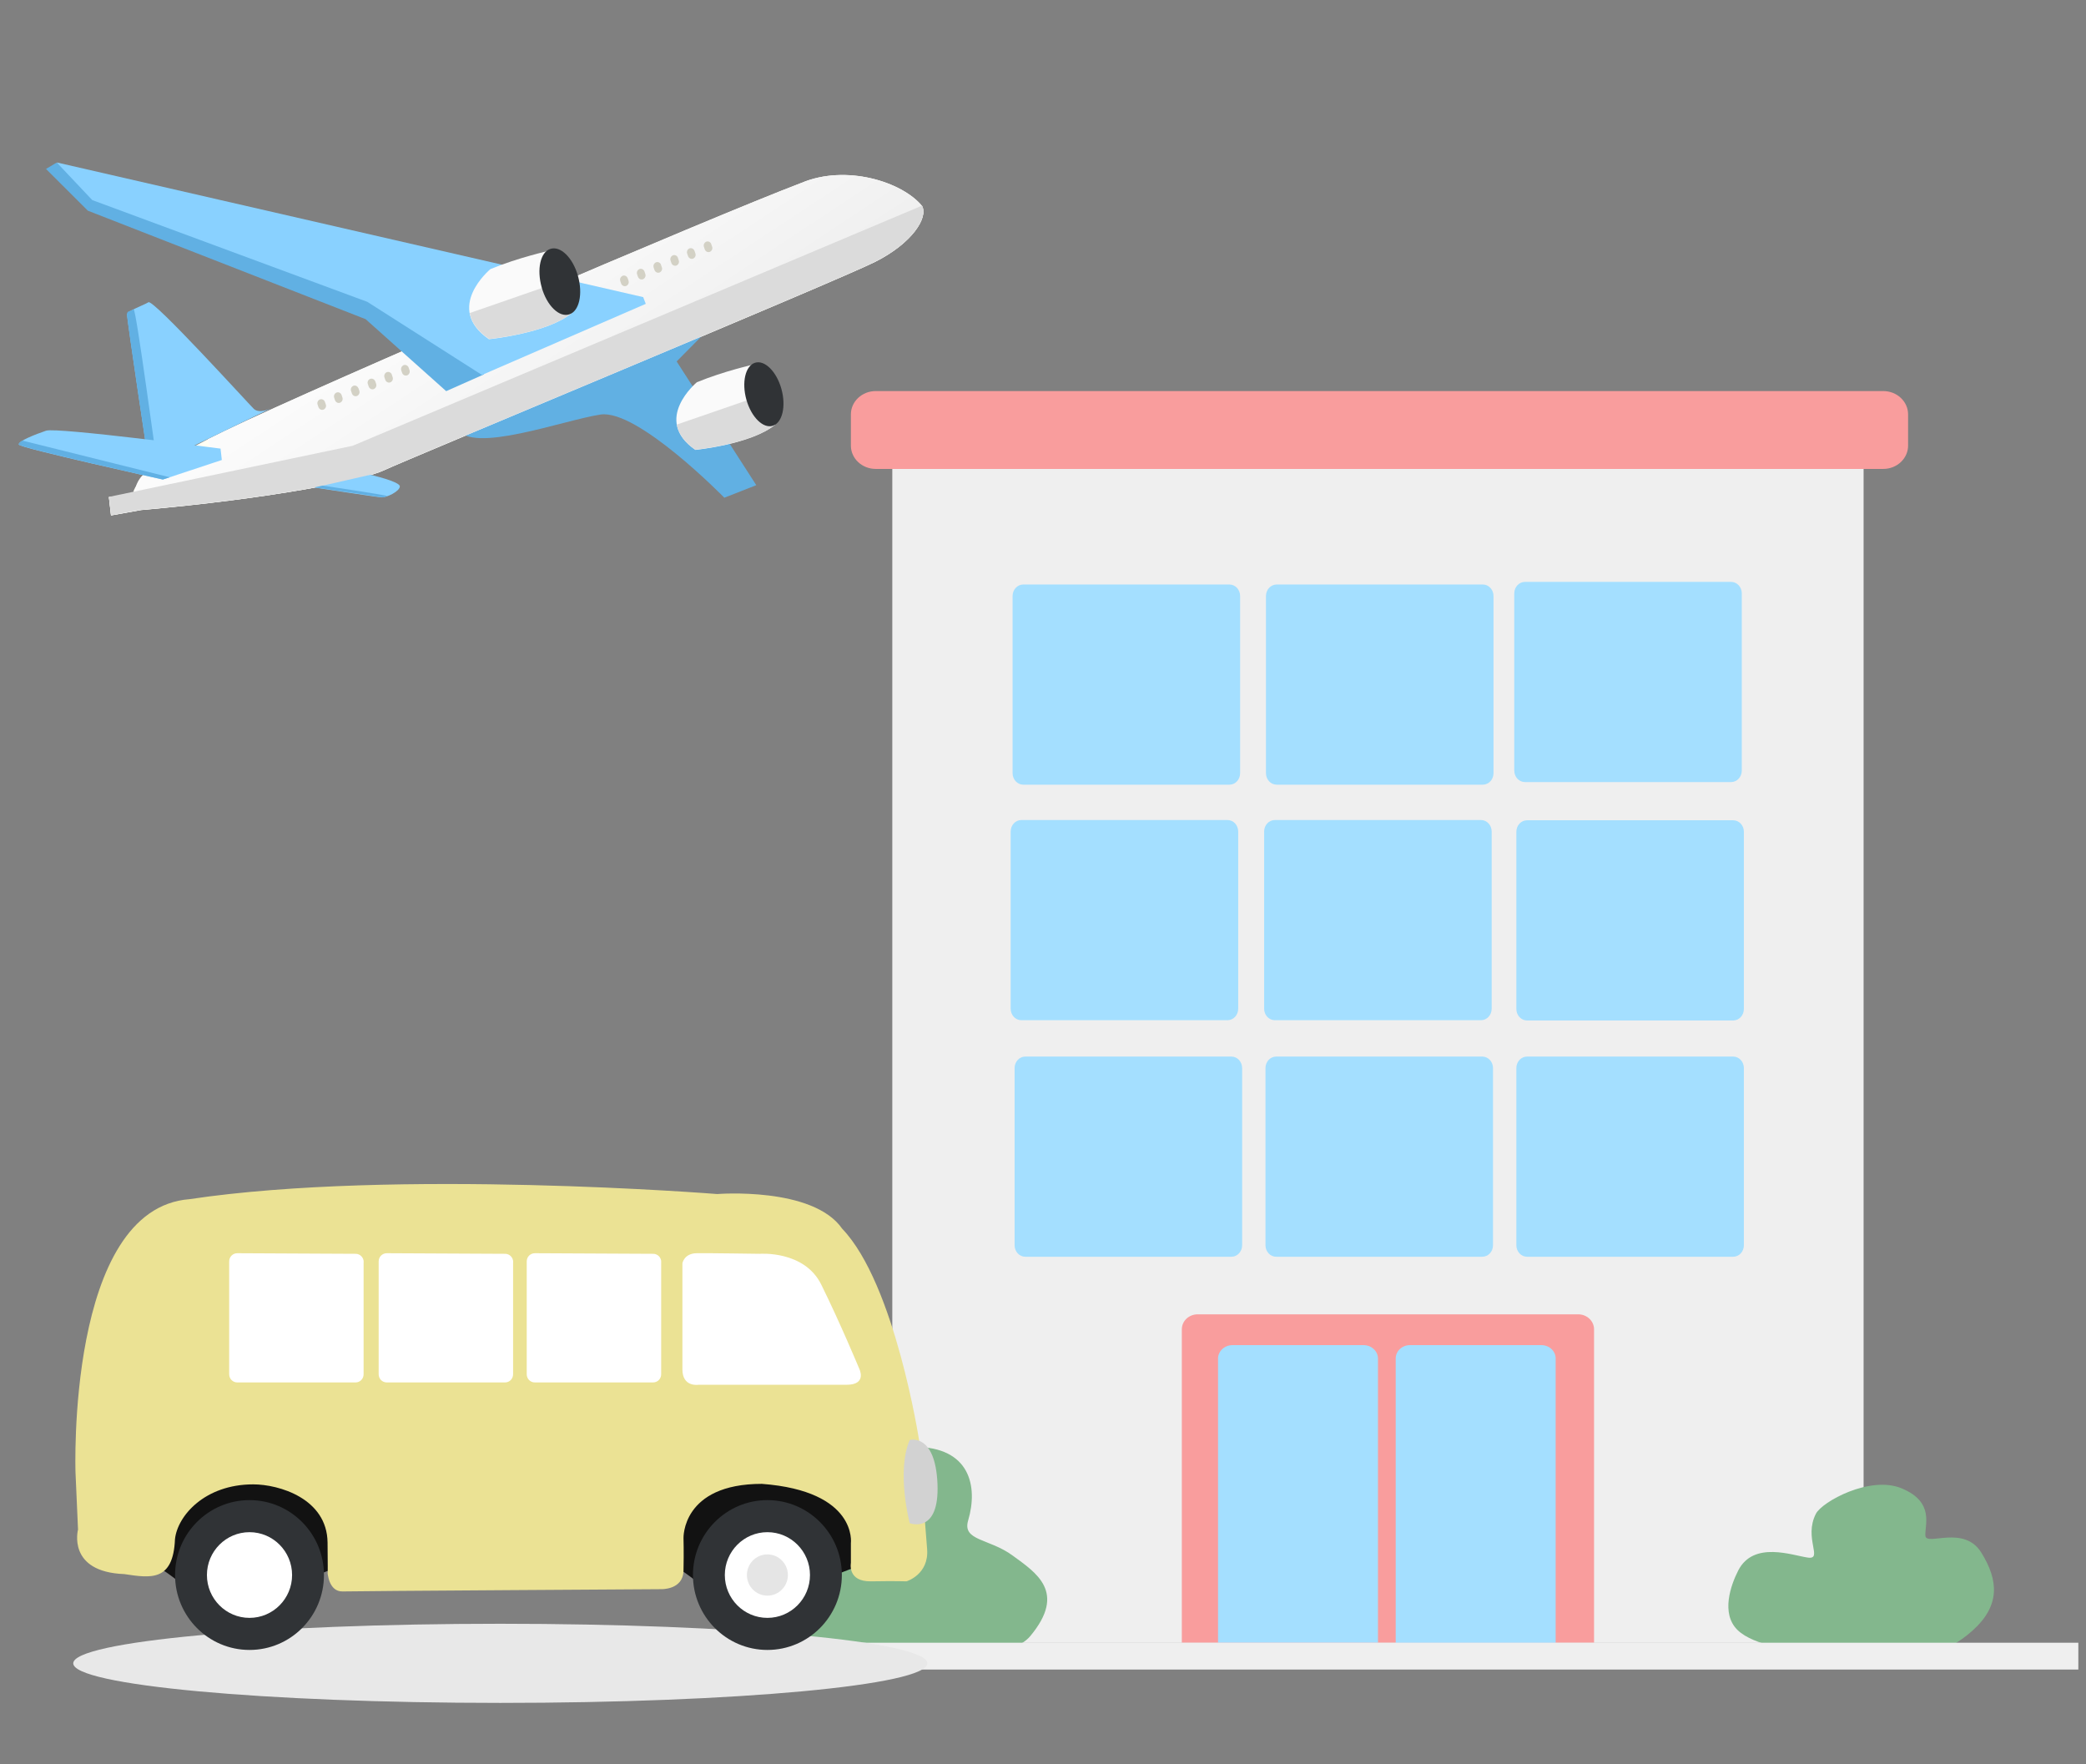 <svg width="136" height="115" viewBox="0 0 136 115" fill="none" xmlns="http://www.w3.org/2000/svg">
<rect x="0" y="0" width="136" height="115" fill="#808080" stroke="none"/>
<g clip-path="url(#clip0_1378_11887)">
<path d="M121.5 28.656H58.175V107.105H121.5V28.656Z" fill="#EFEFEF"/>
<path d="M122.782 25.495H57.095C56.2 25.495 55.475 26.175 55.475 27.015V29.051C55.475 29.89 56.2 30.571 57.095 30.571H122.782C123.676 30.571 124.401 29.89 124.401 29.051V27.015C124.401 26.175 123.676 25.495 122.782 25.495Z" fill="#F99D9D"/>
<path d="M103.927 107.1V86.663C103.927 86.125 103.464 85.686 102.897 85.686H78.082C77.509 85.686 77.051 86.125 77.051 86.663V107.1" fill="#F99D9D"/>
<path d="M101.424 107.105V88.561C101.424 88.084 101.01 87.694 100.497 87.694H91.923C91.411 87.694 90.996 88.084 90.996 88.561V107.105" fill="#A4DFFF"/>
<path d="M89.84 107.094V88.572C89.84 88.09 89.42 87.694 88.902 87.694H80.35C79.832 87.694 79.412 88.09 79.412 88.572V107.094" fill="#A4DFFF"/>
<path d="M80.285 68.882H66.847C66.459 68.882 66.148 69.217 66.148 69.634V81.18C66.148 81.597 66.459 81.932 66.847 81.932H80.285C80.672 81.932 80.983 81.597 80.983 81.18V69.634C80.983 69.217 80.672 68.882 80.285 68.882Z" fill="#A4DFFF"/>
<path d="M96.641 68.882H83.203C82.816 68.882 82.505 69.217 82.505 69.634V81.18C82.505 81.597 82.816 81.932 83.203 81.932H96.641C97.028 81.932 97.339 81.597 97.339 81.18V69.634C97.339 69.217 97.028 68.882 96.641 68.882Z" fill="#A4DFFF"/>
<path d="M112.997 68.882H99.559C99.172 68.882 98.861 69.217 98.861 69.634V81.18C98.861 81.597 99.172 81.932 99.559 81.932H112.997C113.385 81.932 113.695 81.597 113.695 81.18V69.634C113.695 69.217 113.385 68.882 112.997 68.882Z" fill="#A4DFFF"/>
<path d="M112.997 53.477H99.559C99.172 53.477 98.861 53.812 98.861 54.229V65.776C98.861 66.193 99.172 66.528 99.559 66.528H112.997C113.385 66.528 113.695 66.193 113.695 65.776V54.229C113.695 53.812 113.385 53.477 112.997 53.477Z" fill="#A4DFFF"/>
<path d="M96.554 53.461H83.115C82.728 53.461 82.417 53.796 82.417 54.213V65.759C82.417 66.176 82.728 66.511 83.115 66.511H96.554C96.941 66.511 97.252 66.176 97.252 65.759V54.213C97.252 53.796 96.941 53.461 96.554 53.461Z" fill="#A4DFFF"/>
<path d="M80.029 53.461H66.59C66.203 53.461 65.892 53.796 65.892 54.213V65.759C65.892 66.176 66.203 66.511 66.59 66.511H80.029C80.416 66.511 80.727 66.176 80.727 65.759V54.213C80.727 53.796 80.416 53.461 80.029 53.461Z" fill="#A4DFFF"/>
<path d="M112.861 37.936H99.423C99.035 37.936 98.725 38.271 98.725 38.688V50.234C98.725 50.651 99.035 50.986 99.423 50.986H112.861C113.248 50.986 113.559 50.651 113.559 50.234V38.688C113.559 38.271 113.248 37.936 112.861 37.936Z" fill="#A4DFFF"/>
<path d="M96.674 38.106H83.236C82.848 38.106 82.537 38.441 82.537 38.858V50.404C82.537 50.821 82.848 51.156 83.236 51.156H96.674C97.061 51.156 97.372 50.821 97.372 50.404V38.858C97.372 38.441 97.061 38.106 96.674 38.106Z" fill="#A4DFFF"/>
<path d="M80.154 38.106H66.716C66.328 38.106 66.017 38.441 66.017 38.858V50.404C66.017 50.821 66.328 51.156 66.716 51.156H80.154C80.541 51.156 80.852 50.821 80.852 50.404V38.858C80.852 38.441 80.541 38.106 80.154 38.106Z" fill="#A4DFFF"/>
<path d="M117.142 107.593C117.142 107.593 114.366 107.336 113.275 106.26C112.185 105.184 112.839 103.34 113.33 102.38C114.334 100.432 116.87 101.409 117.873 101.546C118.877 101.683 117.579 100.267 118.391 98.687C118.789 97.907 121.914 96.173 123.976 97.029C126.168 97.935 125.465 99.455 125.53 100.13C125.596 100.805 128.034 99.394 129.168 101.211C130.302 103.028 130.428 104.679 128.579 106.326C126.839 107.873 124.827 108.274 123.152 108.34C121.478 108.406 118.675 108.406 117.137 107.599L117.142 107.593Z" fill="#83B78D"/>
<path d="M48.86 107.297C48.86 107.297 46.313 105.14 47.883 101.661C48.81 99.614 50.943 99.51 51.952 99.587C52.274 99.609 52.568 99.762 52.808 99.998C53.397 100.569 54.728 101.507 55.95 99.91C57.58 97.781 56.032 94.329 59.631 94.329C63.231 94.329 63.781 96.892 63.121 99.12C62.723 100.465 64.48 100.284 66.017 101.409C67.55 102.534 69.563 103.79 67.168 106.666C64.774 109.542 49.52 108.032 48.86 107.292V107.297Z" fill="#83B78D"/>
<path d="M135.505 107.094H42.92V108.845H135.505V107.094Z" fill="#EFEFEF"/>
<mask id="mask0_1378_11887" style="mask-type:luminance" maskUnits="userSpaceOnUse" x="0" y="3" width="63" height="36">
<path d="M62.112 3.982H0.5V38.424H62.112V3.982Z" fill="white"/>
</mask>
<g mask="url(#mask0_1378_11887)">
<path d="M8.735 32.256C8.735 32.256 7.819 31.378 14.609 28.118C21.399 24.858 46.22 14.223 52.246 11.929C55.164 10.699 58.813 11.857 60.105 13.421C60.536 14.168 59.495 15.847 57.051 17.076C54.608 18.306 26.439 29.995 25.053 30.653C23.663 31.312 17.68 32.508 9.193 33.255L7.236 33.606L7.099 32.409L8.724 32.261H8.741L8.735 32.256Z" fill="#FFFFF4"/>
<path d="M46.487 21.165L44.115 23.563L49.307 31.63L47.223 32.448C47.223 32.448 41.573 26.664 39.152 27.026C36.719 27.393 30.747 29.627 29.804 27.948L46.482 21.17L46.487 21.165Z" fill="#61B0E3"/>
<path d="M8.735 32.256C8.735 32.256 8.844 30.851 10.028 30.588C10.126 30.571 10.846 30.862 10.846 30.862C11.413 30.626 12.946 29.885 13.775 29.517L13.54 28.639C13.873 28.48 14.233 28.305 14.609 28.113C21.399 24.853 46.22 14.217 52.246 11.923C55.164 10.694 58.813 11.852 60.105 13.416C60.536 14.162 59.495 15.842 57.051 17.071C54.608 18.3 26.439 29.989 25.053 30.648C23.663 31.317 17.68 32.503 9.193 33.249L7.236 33.6L7.099 32.404L8.724 32.256H8.741H8.735Z" fill="white"/>
<path opacity="0.41" d="M8.735 32.256C8.735 32.256 8.844 30.851 10.028 30.588C10.126 30.571 10.846 30.862 10.846 30.862C11.413 30.626 12.946 29.885 13.775 29.517L13.54 28.639C13.873 28.48 14.233 28.305 14.609 28.113C21.399 24.853 46.22 14.217 52.246 11.923C55.164 10.694 58.813 11.852 60.105 13.416C60.536 14.162 59.495 15.842 57.051 17.071C54.608 18.3 26.439 29.989 25.053 30.648C23.663 31.317 17.68 32.503 9.193 33.249L7.236 33.6L7.099 32.404L8.724 32.256H8.741H8.735Z" fill="url(#paint0_linear_1378_11887)"/>
<path d="M60.111 13.405C60.542 14.151 59.5 15.83 57.057 17.06C54.613 18.289 26.444 29.978 25.059 30.637C23.657 31.306 17.685 32.492 9.199 33.238L7.241 33.589L7.105 32.393L22.992 29.062L60.105 13.41H60.122L60.111 13.405Z" fill="#DBDBDB"/>
<path d="M49.127 23.766C49.127 23.766 47.212 24.189 45.434 24.919C45.434 24.919 42.489 27.361 45.336 29.331C45.336 29.331 49.001 28.963 50.529 27.695L49.127 23.766Z" fill="#FAFAFA"/>
<path d="M44.126 27.684C44.224 28.228 44.567 28.793 45.336 29.32C45.336 29.32 49.001 28.952 50.529 27.684L49.361 25.873L44.109 27.684H44.126Z" fill="#DBDBDB"/>
<path d="M50.387 27.756C51.014 27.553 51.259 26.472 50.943 25.347C50.621 24.205 49.847 23.448 49.219 23.651C48.592 23.854 48.347 24.935 48.663 26.06C48.985 27.201 49.76 27.959 50.387 27.756Z" fill="#303336"/>
<path d="M2.987 11.001L5.725 13.734L23.837 20.808L29.089 25.5L31.56 24.403L24.808 18.487L6.527 12.735L3.691 10.601L2.982 11.023V10.996L2.987 11.001Z" fill="#61B0E3"/>
<path d="M31.418 24.441L23.946 19.677L6.014 13.043L3.696 10.59L41.933 19.37L42.102 19.809L31.434 24.441H31.418Z" fill="#89D1FF"/>
<path d="M35.809 16.346C35.809 16.346 33.807 16.785 31.974 17.543C31.974 17.543 28.92 20.073 31.876 22.114C31.876 22.114 35.683 21.735 37.265 20.418L35.819 16.341H35.809V16.346Z" fill="#FAFAFA"/>
<path d="M30.627 20.407C30.725 20.962 31.085 21.56 31.893 22.103C31.893 22.103 35.699 21.724 37.281 20.407L36.07 18.52L30.627 20.407Z" fill="#DBDBDB"/>
<path d="M37.112 20.495C37.766 20.292 38.012 19.167 37.679 17.982C37.346 16.796 36.539 16.012 35.885 16.226C35.23 16.429 34.985 17.554 35.318 18.739C35.65 19.924 36.457 20.709 37.112 20.495Z" fill="#303336"/>
<path d="M40.919 18.13C40.864 17.998 40.722 17.927 40.586 17.982C40.461 18.042 40.39 18.185 40.444 18.333L40.499 18.492C40.553 18.624 40.695 18.695 40.831 18.64C40.957 18.58 41.028 18.437 40.973 18.289L40.919 18.13Z" fill="#D3D1C5"/>
<path d="M42.015 17.691C41.96 17.559 41.819 17.488 41.682 17.543C41.557 17.603 41.486 17.746 41.54 17.894L41.595 18.053C41.65 18.185 41.791 18.256 41.928 18.201C42.053 18.141 42.124 17.998 42.069 17.85L42.015 17.691Z" fill="#D3D1C5"/>
<path d="M43.095 17.252C43.04 17.12 42.898 17.049 42.762 17.104C42.637 17.164 42.566 17.307 42.62 17.455L42.675 17.614C42.729 17.746 42.871 17.817 43.008 17.762C43.133 17.702 43.204 17.559 43.144 17.411L43.089 17.252H43.095Z" fill="#D3D1C5"/>
<path d="M44.197 16.796C44.142 16.665 44 16.593 43.864 16.648C43.738 16.709 43.667 16.851 43.722 17L43.777 17.159C43.831 17.29 43.973 17.362 44.109 17.307C44.235 17.247 44.306 17.104 44.246 16.956L44.191 16.796H44.197Z" fill="#D3D1C5"/>
<path d="M45.276 16.346C45.222 16.215 45.08 16.143 44.944 16.198C44.818 16.259 44.747 16.401 44.807 16.549L44.862 16.709C44.916 16.84 45.058 16.912 45.195 16.857C45.32 16.797 45.391 16.654 45.331 16.506L45.276 16.346Z" fill="#D3D1C5"/>
<path d="M46.373 15.907C46.318 15.776 46.176 15.704 46.04 15.759C45.914 15.819 45.844 15.962 45.898 16.11L45.953 16.27C46.007 16.401 46.149 16.473 46.285 16.418C46.411 16.357 46.482 16.215 46.422 16.066L46.367 15.907H46.373Z" fill="#D3D1C5"/>
<path d="M21.181 26.192C21.127 26.06 20.985 25.989 20.848 26.044C20.723 26.104 20.652 26.247 20.712 26.395L20.767 26.554C20.821 26.686 20.963 26.757 21.099 26.702C21.225 26.642 21.296 26.499 21.236 26.351L21.181 26.192Z" fill="#D3D1C5"/>
<path d="M22.267 25.742C22.212 25.61 22.07 25.539 21.934 25.594C21.808 25.654 21.737 25.797 21.792 25.945L21.846 26.104C21.901 26.236 22.043 26.307 22.179 26.252C22.305 26.192 22.375 26.049 22.321 25.901L22.267 25.742Z" fill="#D3D1C5"/>
<path d="M23.363 25.303C23.308 25.171 23.166 25.099 23.03 25.154C22.905 25.215 22.834 25.357 22.894 25.506L22.948 25.665C23.003 25.797 23.145 25.868 23.281 25.813C23.406 25.753 23.477 25.61 23.423 25.462L23.368 25.303H23.363Z" fill="#D3D1C5"/>
<path d="M24.459 24.853C24.404 24.721 24.262 24.649 24.126 24.704C23.99 24.765 23.93 24.907 23.99 25.056L24.044 25.215C24.099 25.346 24.241 25.418 24.377 25.363C24.503 25.303 24.573 25.16 24.519 25.012L24.464 24.853H24.459Z" fill="#D3D1C5"/>
<path d="M25.544 24.414C25.49 24.282 25.348 24.211 25.212 24.265C25.086 24.326 25.015 24.468 25.07 24.617L25.124 24.776C25.179 24.907 25.321 24.979 25.457 24.924C25.582 24.864 25.653 24.721 25.593 24.573L25.539 24.414H25.544Z" fill="#D3D1C5"/>
<path d="M26.64 23.958C26.586 23.826 26.444 23.755 26.308 23.81C26.182 23.87 26.111 24.013 26.166 24.161L26.221 24.32C26.275 24.452 26.417 24.523 26.553 24.468C26.679 24.408 26.75 24.265 26.695 24.117L26.64 23.958Z" fill="#D3D1C5"/>
<path d="M17.609 26.647C17.609 26.647 16.9 26.998 16.54 26.647C16.18 26.296 10.012 19.502 9.679 19.705C9.346 19.908 8.315 20.259 8.288 20.495C8.261 20.731 9.733 30.461 9.733 30.461L17.62 26.647H17.609Z" fill="#89D1FF"/>
<path d="M24.154 30.955C24.154 30.955 26.084 31.394 26.068 31.712C26.057 32.036 25.206 32.442 24.89 32.426C24.568 32.41 20.516 31.784 20.516 31.784L24.154 30.95V30.955Z" fill="#89D1FF"/>
<path d="M10.252 30.198C10.252 30.549 8.877 20.073 8.708 20.16C8.359 20.352 8.305 20.265 8.277 20.484C8.25 20.704 9.723 30.45 9.723 30.45" fill="#61B0E3"/>
<path d="M14.391 29.248C14.391 29.248 3.696 27.843 3.003 28.079C2.311 28.315 1.154 28.765 1.225 28.985C1.296 29.204 10.617 31.262 10.617 31.262L14.462 29.989L14.38 29.259L14.396 29.243L14.391 29.248Z" fill="#89D1FF"/>
<path d="M1.46 28.722C1.46 28.722 1.182 28.87 1.225 28.985C1.307 29.188 10.617 31.263 10.617 31.263L11.064 31.114" fill="#61B0E3"/>
<path d="M21.039 31.657C21.039 31.657 25.375 32.3 25.233 32.343C25.01 32.415 25.053 32.431 24.884 32.415C24.562 32.371 20.51 31.773 20.51 31.773L21.039 31.657Z" fill="#61B0E3"/>
</g>
<path d="M32.618 111.018C47.995 111.018 60.46 109.863 60.46 108.439C60.46 107.014 47.995 105.859 32.618 105.859C17.241 105.859 4.776 107.014 4.776 108.439C4.776 109.863 17.241 111.018 32.618 111.018Z" fill="#E8E8E8"/>
<path d="M20.668 102.682L21.819 102.237C21.819 102.237 23.357 95.114 16.523 94.894C14.037 94.785 10.661 96.87 10.328 102.193C10.328 102.193 10.546 102.243 11.762 103.192C11.762 103.192 10.437 100.119 15.182 98.719C16.305 99.85 21.252 97.693 20.674 102.676L20.668 102.682Z" fill="#121212"/>
<path d="M16.267 107.566C18.951 107.566 21.121 105.376 21.121 102.682C21.121 99.987 18.945 97.798 16.267 97.798C13.589 97.798 11.413 99.987 11.413 102.682C11.413 105.376 13.589 107.566 16.267 107.566Z" fill="#303336"/>
<path d="M16.267 105.475C17.8 105.475 19.043 104.224 19.043 102.682C19.043 101.14 17.8 99.888 16.267 99.888C14.735 99.888 13.491 101.14 13.491 102.682C13.491 104.224 14.735 105.475 16.267 105.475Z" fill="white"/>
<path d="M54.439 102.682L55.59 102.237C55.59 102.237 57.128 95.114 50.294 94.894C47.807 94.785 44.431 96.87 44.098 102.193C44.098 102.193 44.316 102.243 45.533 103.192C45.533 103.192 44.207 100.119 48.952 98.719C50.076 99.85 55.023 97.693 54.444 102.676L54.439 102.682Z" fill="#121212"/>
<path d="M50.032 107.566C52.715 107.566 54.886 105.376 54.886 102.682C54.886 99.987 52.71 97.798 50.032 97.798C47.354 97.798 45.178 99.987 45.178 102.682C45.178 105.376 47.354 107.566 50.032 107.566Z" fill="#303336"/>
<path d="M50.032 105.475C51.565 105.475 52.808 104.224 52.808 102.682C52.808 101.14 51.565 99.888 50.032 99.888C48.5 99.888 47.256 101.14 47.256 102.682C47.256 104.224 48.5 105.475 50.032 105.475Z" fill="white"/>
<path d="M50.032 104.026C50.769 104.026 51.368 103.423 51.368 102.682C51.368 101.941 50.769 101.337 50.032 101.337C49.296 101.337 48.696 101.941 48.696 102.682C48.696 103.423 49.296 104.026 50.032 104.026Z" fill="#E5E5E5"/>
<path d="M59.925 93.918C59.925 93.918 58.36 83.705 54.908 80.105C52.999 77.344 46.76 77.844 46.76 77.844C46.76 77.844 25.773 76.17 12.357 78.178C4.318 78.793 4.923 96.009 4.923 96.009L5.087 99.718C5.087 99.718 4.345 102.479 8.103 102.621C9.804 102.874 11.293 103.137 11.408 100.344C11.571 98.818 13.355 96.771 16.507 96.771C18.192 96.771 21.328 97.693 21.356 100.569C21.383 103.445 21.356 102.495 21.356 102.495C21.356 102.495 21.41 103.779 22.343 103.752C23.275 103.725 43.106 103.604 43.106 103.604C43.106 103.604 44.535 103.659 44.562 102.402C44.589 101.145 44.562 100.284 44.562 100.284C44.562 100.284 44.431 96.738 49.672 96.738C55.928 97.21 55.475 100.607 55.475 100.607V101.892C55.475 101.892 55.23 103.121 56.789 103.093C58.349 103.066 59.102 103.093 59.102 103.093C59.102 103.093 60.585 102.649 60.444 100.975C60.302 99.301 59.92 93.918 59.92 93.918H59.925Z" fill="#EBE294"/>
<path d="M59.309 93.879C59.309 93.879 60.978 93.396 61.12 96.728C61.262 100.059 59.309 99.301 59.309 99.301C59.309 99.301 58.426 95.932 59.309 93.879Z" fill="#D2D2D2"/>
<path d="M49.541 81.74C49.541 81.74 52.443 81.51 53.544 83.749C54.788 86.267 56.015 89.22 56.015 89.22C56.015 89.22 56.566 90.279 55.191 90.279H45.533C45.533 90.279 44.491 90.449 44.491 89.275V82.355C44.491 82.355 44.6 81.713 45.424 81.701C46.247 81.691 49.536 81.74 49.536 81.74H49.541Z" fill="white"/>
<path d="M43.106 82.272V89.593C43.106 89.89 42.871 90.126 42.582 90.126H34.865C34.576 90.126 34.341 89.89 34.341 89.593V82.234C34.341 81.938 34.576 81.702 34.87 81.702L42.588 81.74C42.877 81.74 43.111 81.981 43.111 82.272H43.106Z" fill="white"/>
<path d="M33.452 82.272V89.593C33.452 89.89 33.218 90.126 32.929 90.126H25.212C24.922 90.126 24.688 89.89 24.688 89.593V82.234C24.688 81.938 24.922 81.702 25.217 81.702L32.934 81.74C33.223 81.74 33.458 81.981 33.458 82.272H33.452Z" fill="white"/>
<path d="M23.706 82.272V89.593C23.706 89.89 23.472 90.126 23.183 90.126H15.466C15.176 90.126 14.942 89.89 14.942 89.593V82.234C14.942 81.938 15.176 81.702 15.471 81.702L23.188 81.74C23.477 81.74 23.712 81.981 23.712 82.272H23.706Z" fill="white"/>
</g>
<defs>
<linearGradient id="paint0_linear_1378_11887" x1="30.382" y1="18.47" x2="50.352" y2="48.682" gradientUnits="userSpaceOnUse">
<stop stop-color="#F7F7F7"/>
<stop offset="0.96" stop-color="#A6A6A6"/>
</linearGradient>
<clipPath id="clip0_1378_11887">
<rect width="135" height="107.036" fill="white" transform="translate(0.5 3.982)"/>
</clipPath>
</defs>
</svg>
